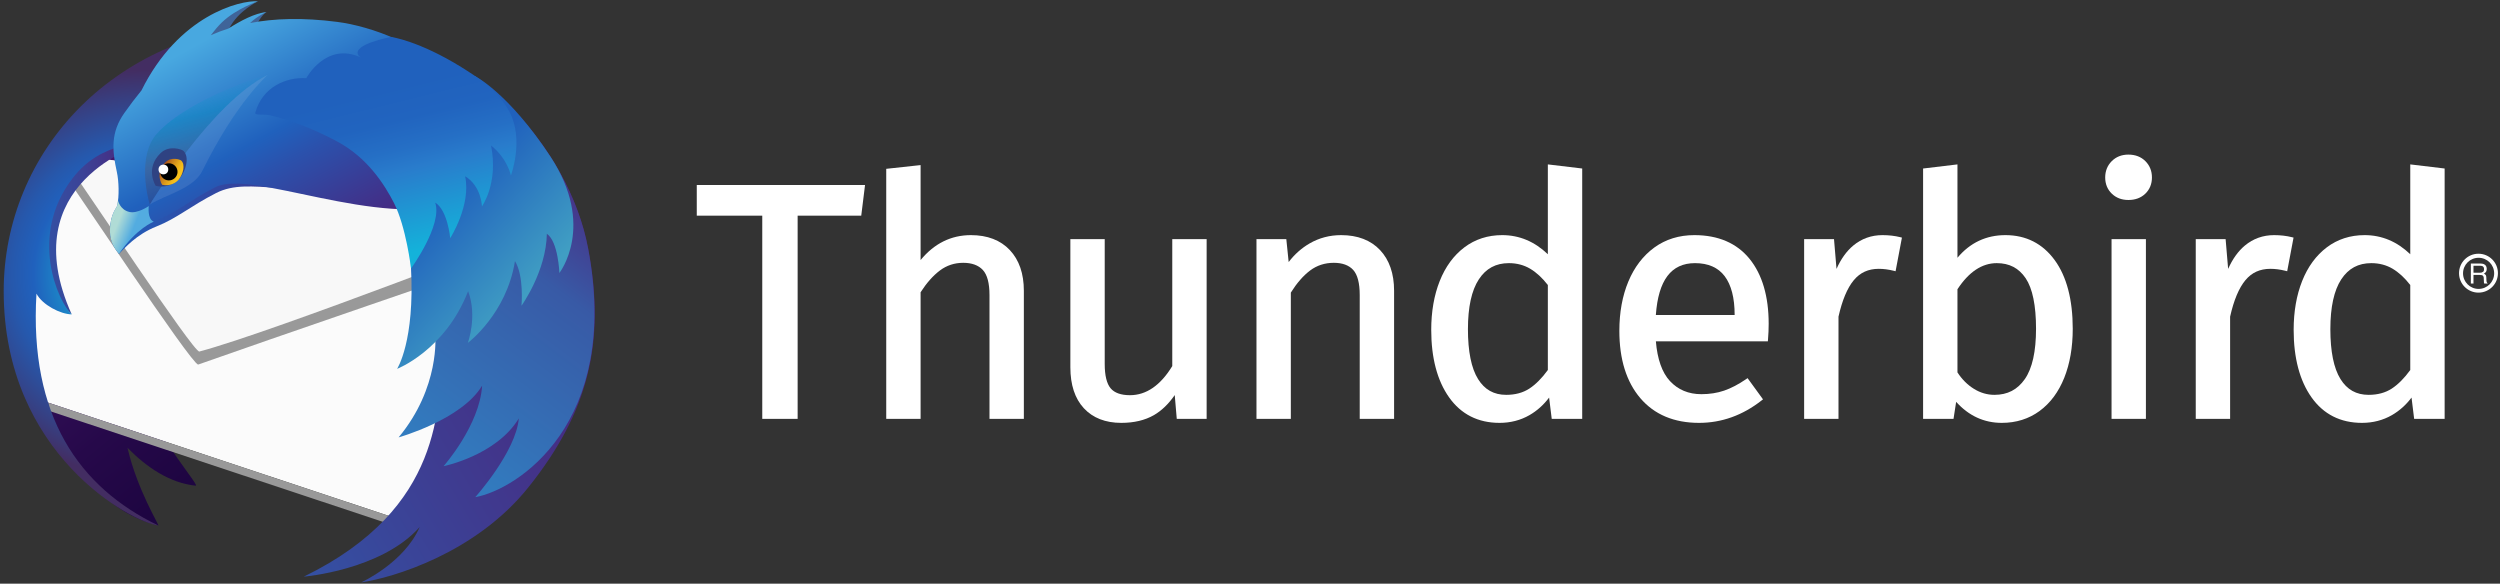 <?xml version="1.0" encoding="UTF-8"?>
<svg viewBox="0 0 514 120" version="1.1" xmlns="http://www.w3.org/2000/svg" xmlns:xlink="http://www.w3.org/1999/xlink">
    <rect x="0" y="0" width="514" height="120" fill="#333333" stroke="none"/>
    <defs>
        <linearGradient x1="82.41%" y1="91.792%" x2="12.81%" y2="15.108%" id="linearGradient-1">
            <stop stop-color="#130036" offset="0%"></stop>
            <stop stop-color="#18023B" offset="22.97%"></stop>
            <stop stop-color="#26094A" offset="51.22%"></stop>
            <stop stop-color="#3D1563" offset="82.11%"></stop>
            <stop stop-color="#4E1D75" offset="100%"></stop>
        </linearGradient>
        <linearGradient x1="0.001%" y1="50.001%" x2="99.999%" y2="50.001%" id="linearGradient-2">
            <stop stop-color="#3156A8" offset="0%"></stop>
            <stop stop-color="#3351A4" offset="24.74%"></stop>
            <stop stop-color="#3B4397" offset="53.65%"></stop>
            <stop stop-color="#472C82" offset="84.53%"></stop>
            <stop stop-color="#4E1D75" offset="100%"></stop>
        </linearGradient>
        <radialGradient cx="50%" cy="50%" fx="50%" fy="50%" r="72.154%" gradientTransform="translate(0.5,0.5),scale(1,0.562),translate(-0.5,-0.5)" id="radialGradient-3">
            <stop stop-color="#14CDDA" offset="16.54%"></stop>
            <stop stop-color="#2061BD" offset="54.78%"></stop>
            <stop stop-color="#2658AC" offset="65.46%"></stop>
            <stop stop-color="#373F81" offset="86.4%"></stop>
            <stop stop-color="#432D62" offset="100%"></stop>
        </radialGradient>
        <linearGradient x1="0.001%" y1="49.999%" x2="100%" y2="49.999%" id="linearGradient-4">
            <stop stop-color="#2061BD" offset="0%"></stop>
            <stop stop-color="#2B51AC" offset="18.46%"></stop>
            <stop stop-color="#442C84" offset="68.26%"></stop>
            <stop stop-color="#4E1D75" offset="94.09%"></stop>
        </linearGradient>
        <linearGradient x1="14.559%" y1="22.098%" x2="82.217%" y2="105.775%" id="linearGradient-5">
            <stop stop-color="#48A8E0" offset="2.02%"></stop>
            <stop stop-color="#2061BD" offset="38.83%"></stop>
            <stop stop-color="#2B51AC" offset="49.68%"></stop>
            <stop stop-color="#442C84" offset="78.92%"></stop>
            <stop stop-color="#4E1D75" offset="94.09%"></stop>
        </linearGradient>
        <linearGradient x1="-61.715%" y1="142.167%" x2="79.278%" y2="11.224%" id="linearGradient-6">
            <stop stop-color="#3156A8" offset="37.87%"></stop>
            <stop stop-color="#4E1D75" offset="100%"></stop>
        </linearGradient>
        <linearGradient x1="-6.886%" y1="137.86%" x2="71.149%" y2="7.468%" id="linearGradient-7">
            <stop stop-color="#29ABE2" offset="0%"></stop>
            <stop stop-color="#385AA6" offset="77.33%"></stop>
            <stop stop-color="#414293" offset="85.75%"></stop>
            <stop stop-color="#4E1D75" offset="100%"></stop>
        </linearGradient>
        <linearGradient x1="21.216%" y1="39.777%" x2="53.774%" y2="55.094%" id="linearGradient-8">
            <stop stop-color="#B0DCD6" offset="0%"></stop>
            <stop stop-color="#53ACE0" offset="100%"></stop>
        </linearGradient>
        <linearGradient x1="90.678%" y1="71.357%" x2="10.458%" y2="33.201%" id="linearGradient-9">
            <stop stop-color="#3092B9" offset="0%"></stop>
            <stop stop-color="#258DB6" offset="21.99%"></stop>
            <stop stop-color="#1685B1" offset="65.64%"></stop>
            <stop stop-color="#1082AF" offset="100%"></stop>
        </linearGradient>
        <linearGradient x1="42.266%" y1="13.562%" x2="61.447%" y2="86.403%" id="linearGradient-10">
            <stop stop-color="#1398D1" stop-opacity="0" offset="0.74%"></stop>
            <stop stop-color="#1187C2" stop-opacity="0.62" offset="24.82%"></stop>
            <stop stop-color="#3F6499" stop-opacity="0.71" offset="64.22%"></stop>
            <stop stop-color="#2F4282" stop-opacity="0.5" offset="100%"></stop>
        </linearGradient>
        <linearGradient x1="76.751%" y1="66.569%" x2="22.648%" y2="37.032%" id="linearGradient-11">
            <stop stop-color="#F9C21B" offset="0%"></stop>
            <stop stop-color="#F3BA1B" offset="14.79%"></stop>
            <stop stop-color="#E3A41B" offset="37.87%"></stop>
            <stop stop-color="#C9801C" offset="66.34%"></stop>
            <stop stop-color="#A44E1C" offset="98.84%"></stop>
            <stop stop-color="#A34C1C" offset="100%"></stop>
        </linearGradient>
        <linearGradient x1="56.82%" y1="80.845%" x2="6.881%" y2="13.355%" id="linearGradient-12">
            <stop stop-color="#409EC3" offset="0%"></stop>
            <stop stop-color="#2061BD" offset="62%"></stop>
        </linearGradient>
        <linearGradient x1="65.664%" y1="91.12%" x2="41.517%" y2="7.278%" id="linearGradient-13">
            <stop stop-color="#14B2DA" offset="0%"></stop>
            <stop stop-color="#297CCC" offset="40.28%"></stop>
            <stop stop-color="#256FC5" offset="50.77%"></stop>
            <stop stop-color="#2164BF" offset="64.92%"></stop>
            <stop stop-color="#2061BD" offset="81.62%"></stop>
            <stop stop-color="#2061BD" offset="98.35%"></stop>
        </linearGradient>
        <path d="M509.284,55.898 C509.547,55.898 509.756,55.846 509.909,55.74 C510.062,55.635 510.139,55.445 510.139,55.171 C510.139,54.875 510.032,54.674 509.817,54.567 C509.703,54.511 509.549,54.482 509.358,54.482 L507.987,54.482 L507.987,55.898 L509.284,55.898 Z M507.425,54 L509.343,54 C509.659,54 509.92,54.046 510.125,54.138 C510.514,54.315 510.709,54.641 510.709,55.117 C510.709,55.365 510.657,55.568 510.555,55.726 C510.452,55.884 510.309,56.011 510.125,56.107 C510.287,56.173 510.408,56.26 510.49,56.367 C510.572,56.474 510.618,56.648 510.627,56.889 L510.647,57.444 C510.652,57.602 510.665,57.72 510.686,57.797 C510.72,57.929 510.78,58.013 510.867,58.051 L510.867,58.144 L510.178,58.144 C510.16,58.108 510.145,58.062 510.133,58.006 C510.122,57.949 510.113,57.84 510.105,57.678 L510.071,56.987 C510.058,56.717 509.957,56.535 509.769,56.443 C509.662,56.392 509.494,56.367 509.264,56.367 L507.987,56.367 L507.987,58.144 L507.425,58.144 L507.425,54 Z" id="path-14"></path>
    </defs>
    <g id="Page-1" stroke="none" stroke-width="1" fill="none" fill-rule="evenodd">
        <g id="logo-wordmark" transform="translate(0.575, 0.165)">
            <g id="g1400" transform="translate(0.184, 0.092)">
                <g id="g1204" transform="translate(142.411, 30.959)" fill="#FFFFFF">
                    <polygon id="polygon1180" points="33.901 13.131 34.681 6.822 0.086 6.822 0.086 13.131 13.551 13.131 13.551 54.902 20.824 54.902 20.824 13.131"></polygon>
                    <path d="M56.45,17.126 C52.374,17.126 48.899,18.849 46.105,22.249 L46.105,2.726 L39.04,3.494 L39.04,54.902 L46.105,54.902 L46.105,28.875 C47.342,26.95 48.678,25.443 50.079,24.392 C51.471,23.348 53.083,22.818 54.871,22.818 C56.631,22.818 57.984,23.31 58.892,24.28 C59.806,25.259 60.269,26.999 60.269,29.453 L60.269,54.902 L67.334,54.902 L67.334,28.56 C67.334,25.043 66.364,22.23 64.45,20.198 C62.53,18.16 59.838,17.126 56.45,17.126 Z" id="path1182"></path>
                    <path d="M97.849,44.051 C95.424,48.022 92.499,50.035 89.152,50.035 C87.306,50.035 85.969,49.559 85.178,48.622 C84.37,47.664 83.96,45.977 83.96,43.606 L83.96,17.951 L76.896,17.951 L76.896,44.293 C76.896,47.901 77.831,50.737 79.674,52.721 C81.525,54.715 84.113,55.726 87.367,55.726 C89.986,55.726 92.244,55.189 94.08,54.131 C95.658,53.22 97.093,51.837 98.355,50.009 L98.773,54.902 L104.915,54.902 L104.915,17.951 L97.849,17.951 L97.849,44.051 L97.849,44.051 Z" id="path1184"></path>
                    <path d="M132.57,17.126 C130.225,17.126 128.047,17.698 126.098,18.826 C124.432,19.789 122.983,21.077 121.78,22.662 L121.296,17.952 L115.161,17.952 L115.161,54.902 L122.226,54.902 L122.226,28.942 C123.461,26.974 124.797,25.444 126.198,24.392 C127.591,23.348 129.226,22.818 131.06,22.818 C132.82,22.818 134.159,23.309 135.044,24.277 C135.936,25.255 136.389,26.997 136.389,29.453 L136.389,54.902 L143.455,54.902 L143.455,28.56 C143.455,25.043 142.484,22.23 140.571,20.198 C138.65,18.16 135.958,17.126 132.57,17.126 Z" id="path1186"></path>
                    <path d="M175.067,21.057 C172.353,18.448 169.201,17.126 165.684,17.126 C162.73,17.126 160.111,17.972 157.903,19.641 C155.704,21.302 153.998,23.632 152.835,26.567 C151.677,29.484 151.091,32.858 151.091,36.598 C151.091,42.375 152.328,47.047 154.766,50.485 C157.233,53.963 160.721,55.726 165.135,55.726 C167.39,55.726 169.463,55.189 171.298,54.131 C172.855,53.232 174.207,52.022 175.326,50.525 L175.866,54.902 L182.132,54.902 L182.132,3.429 L175.067,2.584 L175.067,21.057 Z M175.067,27.382 L175.067,44.859 C173.838,46.552 172.555,47.839 171.252,48.687 C169.946,49.535 168.35,49.965 166.508,49.965 C163.966,49.965 162.07,48.9 160.71,46.706 C159.335,44.488 158.637,41.041 158.637,36.46 C158.637,31.928 159.391,28.484 160.877,26.222 C162.351,23.977 164.373,22.886 167.058,22.886 C168.675,22.886 170.148,23.273 171.436,24.036 C172.71,24.793 173.931,25.918 175.067,27.382 Z" id="path1188" fill-rule="nonzero"></path>
                    <path d="M205.187,17.126 C202.054,17.126 199.287,17.982 196.964,19.671 C194.65,21.355 192.851,23.708 191.619,26.665 C190.391,29.605 189.769,33.017 189.769,36.805 C189.769,42.64 191.22,47.297 194.084,50.649 C196.961,54.018 201.02,55.726 206.15,55.726 C210.795,55.726 215.126,54.173 219.021,51.112 L219.303,50.89 L216.131,46.528 L215.833,46.733 C214.265,47.808 212.745,48.602 211.32,49.093 C209.901,49.581 208.324,49.827 206.631,49.827 C204.003,49.827 201.829,48.92 200.171,47.13 C198.557,45.39 197.584,42.643 197.278,38.962 L220.302,38.962 L220.331,38.62 C220.422,37.513 220.47,36.417 220.47,35.361 C220.47,29.712 219.147,25.218 216.54,22.005 C213.909,18.768 210.091,17.126 205.187,17.126 Z M197.272,33.546 C197.788,26.375 200.426,22.886 205.325,22.886 C208.027,22.886 210.077,23.784 211.416,25.555 C212.779,27.359 213.471,30.035 213.471,33.507 L213.471,33.546 L197.272,33.546 Z" id="path1190" fill-rule="nonzero"></path>
                    <path d="M243.865,17.126 C241.588,17.126 239.567,17.849 237.855,19.274 C236.48,20.42 235.327,22.03 234.417,24.071 L233.902,17.951 L227.76,17.951 L227.76,54.902 L234.824,54.902 L234.824,33.891 C235.585,30.505 236.643,27.983 237.967,26.394 C239.279,24.82 240.96,24.054 243.107,24.054 C244.08,24.054 245.113,24.189 246.178,24.455 L246.56,24.551 L247.867,17.634 L247.525,17.549 C246.405,17.269 245.172,17.126 243.865,17.126 Z" id="path1192"></path>
                    <path d="M269.147,17.126 C265.181,17.126 261.867,18.69 259.283,21.777 L259.283,2.584 L252.218,3.429 L252.218,54.902 L258.474,54.902 L259.016,51.403 C261.595,54.272 264.745,55.726 268.392,55.726 C271.343,55.726 273.96,54.904 276.169,53.284 C278.368,51.67 280.075,49.373 281.241,46.458 C282.398,43.564 282.986,40.178 282.986,36.392 C282.986,30.387 281.736,25.632 279.272,22.26 C276.781,18.853 273.374,17.126 269.147,17.126 Z M267.361,22.886 C269.953,22.886 271.897,23.9 273.303,25.985 C274.72,28.089 275.439,31.59 275.439,36.391 C275.439,41.055 274.664,44.531 273.135,46.724 C271.615,48.906 269.57,49.965 266.88,49.965 C265.399,49.965 263.975,49.546 262.646,48.716 C261.332,47.9 260.201,46.767 259.283,45.351 L259.283,28.258 C261.613,24.694 264.33,22.886 267.361,22.886 Z" id="path1194" fill-rule="nonzero"></path>
                    <rect id="rect1196" x="290.964" y="17.951" width="7.065" height="36.95"></rect>
                    <path d="M294.428,0.57 C293.05,0.57 291.898,1.022 291.005,1.915 C290.112,2.809 289.659,3.937 289.659,5.27 C289.659,6.606 290.112,7.724 291.009,8.594 C291.901,9.462 293.052,9.901 294.429,9.901 C295.852,9.901 297.026,9.462 297.918,8.594 C298.813,7.724 299.268,6.606 299.268,5.27 C299.268,3.938 298.815,2.809 297.922,1.915 C297.028,1.022 295.853,0.57 294.428,0.57 Z" id="path1198"></path>
                    <path d="M324.381,17.126 C322.104,17.126 320.083,17.849 318.372,19.274 C316.996,20.42 315.843,22.03 314.933,24.071 L314.418,17.951 L308.276,17.951 L308.276,54.902 L315.341,54.902 L315.341,33.891 C316.101,30.505 317.159,27.983 318.483,26.394 C319.795,24.82 321.477,24.054 323.624,24.054 C324.597,24.054 325.629,24.189 326.694,24.455 L327.076,24.551 L328.383,17.634 L328.042,17.549 C326.921,17.269 325.689,17.126 324.381,17.126 Z" id="path1200"></path>
                    <path d="M352.381,2.584 L352.381,21.057 C349.668,18.448 346.515,17.126 342.999,17.126 C340.044,17.126 337.426,17.972 335.217,19.641 C333.018,21.302 331.313,23.632 330.149,26.567 C328.992,29.484 328.405,32.858 328.405,36.598 C328.405,42.375 329.642,47.047 332.08,50.485 C334.548,53.963 338.036,55.726 342.45,55.726 C344.704,55.726 346.778,55.189 348.613,54.131 C350.169,53.232 351.521,52.022 352.641,50.525 L353.18,54.902 L359.447,54.902 L359.447,3.429 L352.381,2.584 Z M352.381,27.382 L352.381,44.859 C351.152,46.552 349.869,47.839 348.566,48.687 C347.26,49.535 345.664,49.965 343.823,49.965 C341.28,49.965 339.384,48.9 338.025,46.706 C336.65,44.488 335.952,41.041 335.952,36.46 C335.952,31.928 336.705,28.484 338.191,26.222 C339.666,23.977 341.687,22.886 344.372,22.886 C345.989,22.886 347.463,23.273 348.751,24.036 C350.025,24.793 351.245,25.918 352.381,27.382 Z" id="path1202" fill-rule="nonzero"></path>
                </g>
                <g id="g1398">
                    <g id="g1372">
                        <path d="M92.952,17.465 C85.816,12.805 76.69,11.295 71.653,10.768 C66.263,10.205 61.581,10.304 57.463,10.908 C57.114,10.904 56.768,10.891 56.417,10.891 C56.149,10.891 55.885,10.902 55.616,10.905 C55.727,10.77 55.803,10.686 55.803,10.686 C55.803,10.686 55.587,10.72 55.162,10.913 C53.825,10.935 52.494,10.981 51.183,11.071 C53.009,9.069 54.505,8.02 54.505,8.02 C54.505,8.02 52.73,8.28 49.49,11.216 C47.949,11.358 46.428,11.546 44.934,11.78 C48.339,7.173 51.9,5.233 51.9,5.233 C51.9,5.233 47.584,4.354 40.825,11.146 C40.259,11.715 39.735,12.305 39.227,12.904 C19.527,17.67 5.428,30.392 5.428,45.342 C5.428,48.273 4.528,51.498 5.498,54.718 C5.111,59.862 5.936,73.898 5.936,73.898 C5.936,73.898 11.269,102.759 31.776,107.777 C32.102,107.855 27.491,100.583 25.452,91.812 C29.423,95.851 34.155,99.046 39.466,99.599 C40.118,99.667 36.432,95.347 33.204,90.134 L79.805,105.835 C104.178,95.366 101.341,96.31 106.574,90.641 C118.103,78.162 119.716,71.081 116.812,50.173 C114.848,36.061 104.431,22.083 92.952,17.465 Z" id="path1217" fill="url(#linearGradient-1)"></path>
                        <polygon id="polygon1219" fill="#FBFBFB" points="8.064 82.168 85.089 107.777 99.374 47.04 11.165 30.645 4.206 70.212"></polygon>
                        <g id="g1223" transform="translate(10.062, 31.733)" fill="#999999">
                            <path d="M1.32,0.259 C1.706,1.09 1.592,1.286 1.351,1.286 C1.243,1.286 1.109,1.247 0.984,1.207 C0.858,1.167 0.741,1.127 0.665,1.127 C0.452,1.127 0.572,1.442 1.779,2.957 C3.485,5.125 28.548,42.962 29.918,42.962 C29.925,42.962 29.932,42.961 29.937,42.959 C41.605,38.801 91.225,21.769 91.225,21.769 L86.148,14.374 L1.32,0.259" id="path1221"></path>
                        </g>
                        <path d="M12.109,31.062 C12.109,31.062 12.483,32.997 14.216,35.138 C15.938,37.299 39.072,72.327 40.233,72.018 C55.387,67.995 110.369,46.589 110.369,46.589 L12.109,31.062 Z" id="path1225" fill="#F8F8F8"></path>
                        <polygon id="polygon1227" fill="#999999" points="82.338 106.865 9.138 82.526 9.396 84.237 83.153 108.76"></polygon>
                        <path d="M28.396,29.425 C28.396,29.425 1.762,37.225 13.983,64.38 C13.983,64.38 8.38,59.249 5.043,52.689 C4.893,52.396 10.605,32.105 10.605,32.105 L28.396,29.425 Z" id="path1240" fill="url(#linearGradient-2)"></path>
                        <path d="M13.983,64.38 C11.668,64.34 7.946,62.429 6.739,60.116 C5.23,85.261 15.489,99.946 31.777,107.777 C26.454,107.167 0,93.207 0,59.613 C0,31.048 22.667,5.515 58.138,4.346 C58.355,5.947 40.552,9.963 39.983,11.851 C39.099,14.79 37.067,17.989 35.354,20.554 C33.032,24.028 38.581,26.999 34.504,27.936 C28.368,29.344 20.184,28.564 14.15,36.409 C5.078,48.201 11.131,61.692 13.983,64.38 Z" id="path1253" fill="url(#radialGradient-3)"></path>
                        <g id="g1266" transform="translate(21.671, 4.644)" fill="url(#linearGradient-4)">
                            <path d="M45.77,0.621 C22.798,-1.142 10.975,8.051 3.385,18.739 C0.621,22.629 0.923,26.202 1.875,30.518 C2.284,32.36 2.697,33.243 2.2,35.121 C1.925,36.158 1.971,37.125 1.629,37.737 C1.158,38.582 0.556,39.505 0.355,41.022 C-0.148,44.811 1.193,46.017 2.032,47.292 C3.226,46.106 5.558,43.316 9.762,41.65 C13.967,39.983 16.734,37.478 22.004,34.789 C29.204,31.117 37.644,36.689 53.646,31.445 C58.57,29.831 69.887,13.068 72.573,12.424 C65.092,4.152 52.365,1.127 45.77,0.621 Z" id="path1264"></path>
                        </g>
                        <path d="M52.265,0.015 C52.265,0.015 48.163,1.997 46.377,5.576 C50.502,3.498 52.896,2.361 54.027,2.226 C54.027,2.226 52.943,2.751 51.598,5.607 C53.975,4.846 54.793,4.365 55.446,4.358 C55.446,4.358 55.256,4.659 55.083,7.508 C51.433,6.326 44.408,7.703 40.671,10.044 C39.404,3.286 52.265,0.015 52.265,0.015 Z" id="path1268" fill="#3F6499"></path>
                        <path d="M68.589,4.247 C61.547,3.334 55.661,3.514 50.656,4.478 C52.23,2.97 54.051,2.227 54.051,2.227 C51.691,2.435 48.746,3.976 46.218,5.607 C44.945,6.013 43.731,6.472 42.582,6.984 C43.285,6.056 44.104,5.065 44.904,4.304 C47.876,1.478 52.289,0.015 52.289,0.015 C48.523,-0.261 35.918,2.966 28.333,18.328 C27.09,19.842 25.93,21.396 24.824,22.953 C21.971,26.971 22.284,30.659 23.268,35.115 C23.687,37.018 23.765,40.056 23.351,42.019 C23.268,42.412 22.188,43.428 21.911,46.166 C21.615,49.071 22.652,50.499 23.674,51.679 C27.306,46.368 30.889,45.315 30.889,45.315 C35.973,43.232 38.089,41.008 43.53,38.232 C50.965,34.439 76.964,46.819 93.485,41.405 C98.569,39.74 91.528,18.099 94.303,17.435 C86.577,8.894 75.359,5.124 68.589,4.247 Z" id="path1281" fill="url(#linearGradient-5)"></path>
                        <path d="M120.159,50.828 C116.086,29.552 96.491,10.195 80.734,9.122 C73.74,8.646 75.888,12.231 71.512,13.597 C52.654,19.482 52.366,22.917 52.366,22.917 C92.35,24.796 92.956,64.285 82.248,74.276 C85.261,73.573 88.528,69.889 91.529,64.106 C91.169,66.532 90.86,69.509 90.41,72.83 C89.038,82.964 90.815,104.135 61.693,118.302 C61.693,118.302 77.624,117 85.523,108.108 C82.31,115.495 73.496,119.486 73.496,119.486 C79.983,118.537 97.023,113.508 107.878,99.934 C120.163,84.568 123.858,70.153 120.159,50.828 Z" id="path1288" fill="url(#linearGradient-6)"></path>
                        <path d="M81.193,89.671 C81.193,89.671 94.182,86.039 98.368,79.025 C97.86,87.203 90.442,95.59 90.442,95.59 C90.442,95.59 101.287,93.395 105.911,85.764 C105.309,92.651 96.959,101.958 96.959,101.958 C105.495,100.426 126.943,86.878 120.158,50.827 C116.151,29.538 96.49,10.194 80.732,9.121 C73.739,8.645 75.886,12.23 71.51,13.596 C52.654,19.482 52.366,22.917 52.366,22.917 C92.35,24.796 102.975,45.723 82.248,73.717 C85.261,73.014 86.47,71.358 88.733,68.648 C88.733,68.648 89.759,79.366 81.193,89.671 Z" id="path1299" fill="url(#linearGradient-7)"></path>
                        <path d="M29.826,42.107 C29.826,42.107 27.504,43.732 25.822,43.318 C23.831,42.829 23.495,40.901 23.495,40.901 C23.451,41.295 23.4,41.677 23.327,42.019 C23.244,42.412 22.164,43.428 21.887,46.166 C21.591,49.071 22.682,50.755 23.704,51.935 C27.337,46.624 30.865,45.315 30.865,45.315 C29.482,44.832 29.826,42.107 29.826,42.107 Z" id="path1306" fill="url(#linearGradient-8)"></path>
                        <g id="g1338" transform="translate(79.719, 8.514)" fill="url(#linearGradient-9)" opacity="0.6">
                            <g id="g1336">
                                <g id="g1334" opacity="0.2">
                                    <path d="M0.745,0.557 C1.289,0.416 3.512,0.658 4.97,1.312 C6.428,1.966 8.942,3.122 6.931,3.625 C4.919,4.128 3.762,3.323 2.757,2.469 C1.751,1.615 -0.612,0.909 0.745,0.557 Z" id="path1332"></path>
                                </g>
                            </g>
                        </g>
                        <path d="M30.043,41.79 C30.043,41.79 42.783,20.796 54.3,15.13 C55.37,14.592 38.354,19.653 31.506,27.211 C27.436,31.703 29.59,40.499 30.043,41.79 Z" id="path1349" fill="url(#linearGradient-10)"></path>
                        <path d="M30.043,41.79 C30.055,41.782 30.068,41.775 30.08,41.767 C33.374,39.732 39.02,38.56 40.839,34.871 C47.845,20.664 54.3,15.13 54.3,15.13 C42.783,20.795 30.043,41.79 30.043,41.79 Z" id="path1351" fill="#F2F2F2" opacity="0.1"></path>
                        <path d="M31.255,37.95 C31.255,37.95 28.959,34.428 32.265,31.215 C34.009,29.522 36.654,30.463 36.959,30.767 C38.26,32.057 37.442,34.781 36.271,36.322 C35.61,37.189 33.683,38.541 31.255,37.95 Z" id="path1353" fill="#2F4282"></path>
                        <path d="M32.57,37.731 C32.57,37.731 30.984,35.295 33.27,33.076 C34.473,31.907 36.302,32.557 36.514,32.766 C37.412,33.658 36.846,35.54 36.038,36.604 C35.581,37.206 34.249,38.14 32.57,37.731 Z" id="path1368" fill="url(#linearGradient-11)"></path>
                        <path d="M35.738,35.133 C35.703,36.106 34.879,36.866 33.898,36.833 C32.916,36.798 32.147,35.983 32.182,35.01 C32.217,34.037 33.041,33.277 34.024,33.311 C35.004,33.344 35.771,34.16 35.738,35.133 Z" id="path1370" fill="#000000"></path>
                    </g>
                    <circle id="circle1374" fill="#FFFFFF" cx="32.835" cy="34.588" r="1"></circle>
                    <path d="M112.447,31.991 C103.727,18.716 96.818,15.343 96.818,15.343 C96.818,15.343 97.135,25.013 101.977,29.677 C102.53,30.21 96.183,25.528 96.183,25.528 C96.183,25.528 94.825,29.994 97.936,35.129 C97.033,33.929 96.434,33.474 96.434,33.474 C96.434,33.474 90.575,36.176 88.845,39.925 C87.952,38.24 87.282,37.246 87.282,37.246 C87.282,37.246 83.228,45.335 83.738,54.713 C84.567,69.962 80.882,75.58 80.882,75.58 C80.882,75.58 90.753,71.793 95.486,59.602 C97.441,64.785 95.426,70.241 95.426,70.241 C95.426,70.241 103.401,64.282 105.116,53.421 C107.017,56.487 106.458,62.606 106.458,62.606 C106.458,62.606 111.549,55.519 111.672,47.8 C114.032,49.445 114.249,55.871 114.249,55.871 C114.249,55.871 121.796,46.222 112.447,31.991 Z" id="path1381" fill="url(#linearGradient-12)"></path>
                    <path d="M103.971,22.715 C101.692,18.468 97.671,15.761 94.137,13.571 C85.323,8.106 79.656,7.339 79.656,7.339 C79.656,7.339 71.523,8.851 72.919,11.114 C72.991,11.23 73.158,11.377 73.396,11.546 C66.261,8.26 62.214,15.816 62.214,15.816 C58.138,15.568 53.173,17.575 51.726,22.951 C51.576,23.509 53.552,23.195 54.569,23.417 C60.513,24.709 66.109,27.511 68.68,28.895 C74.661,32.117 78.209,37.483 80.258,41.507 C82.737,46.376 83.749,54.943 83.749,54.943 C83.749,54.943 90.271,45.985 88.713,41.385 C91.295,42.989 91.805,48.713 91.805,48.713 C91.805,48.713 96.153,41.904 94.868,35.972 C98.222,38.016 98.334,42.173 98.334,42.173 C98.334,42.173 101.749,37.434 100.205,29.66 C103.58,32.343 104.286,35.819 104.286,35.819 C104.286,35.819 107.044,28.44 103.971,22.715 Z" id="path1396" fill="url(#linearGradient-13)"></path>
                </g>
            </g>
            <path d="M509,60 C506.791,60 505,58.209 505,56 C505,53.791 506.791,52 509,52 C511.209,52 513,53.791 513,56 C513,58.209 511.209,60 509,60 Z M509.025,59.235 C510.793,59.235 512.225,57.802 512.225,56.035 C512.225,54.267 510.793,52.835 509.025,52.835 C507.258,52.835 505.825,54.267 505.825,56.035 C505.825,57.802 507.258,59.235 509.025,59.235 Z" id="Combined-Shape" fill="#FFFFFF"></path>
            <g id="tspan1038">
                <use fill="#000000" xlink:href="#path-14"></use>
                <use fill="#FFFFFF" xlink:href="#path-14"></use>
            </g>
        </g>
    </g>
</svg>
